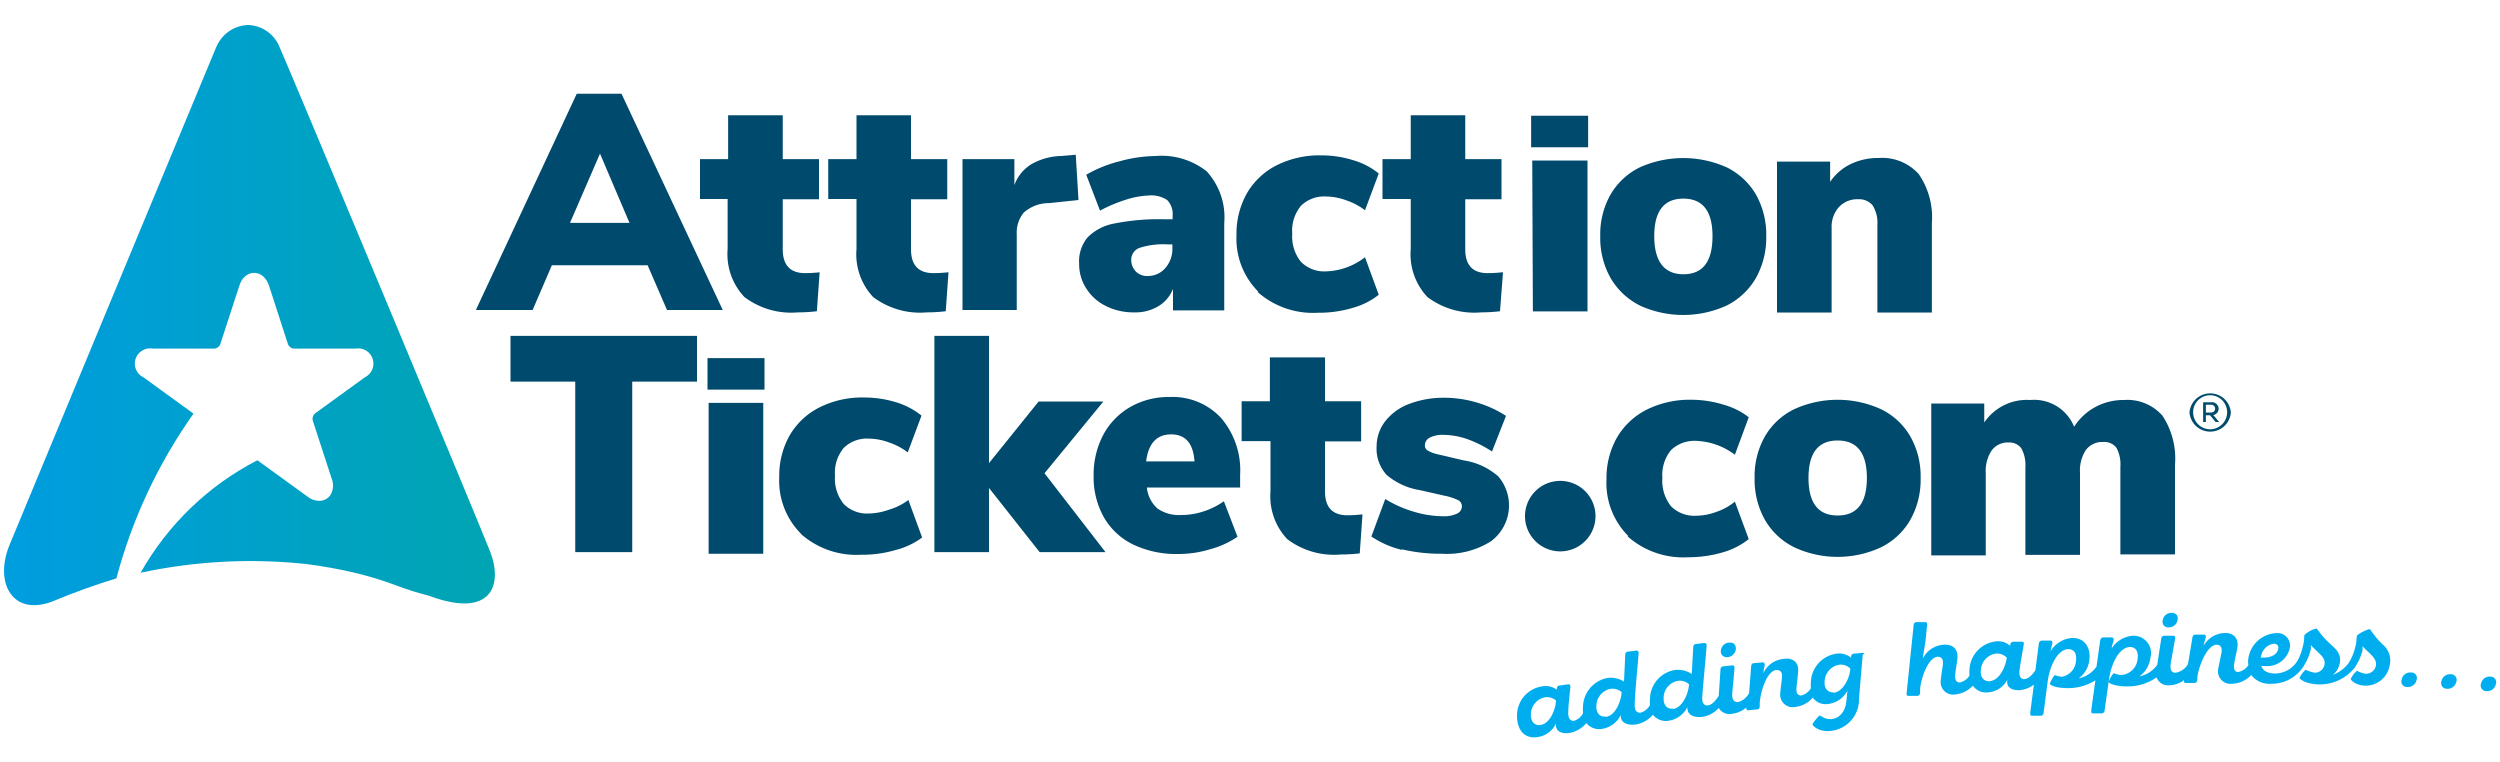<svg xmlns="http://www.w3.org/2000/svg" xmlns:xlink="http://www.w3.org/1999/xlink" width="200" height="61" viewBox="0 0 200 61"><title>AttractionTickets.com</title><defs><style>.cls-1{fill:none;}.cls-2{clip-path:url(#clip-path);}.cls-3{fill:url(#linear-gradient);}.cls-4{fill:#004a6d;}.cls-5{fill:#00aeef;}.cls-6{fill:#004c6c;}</style><clipPath id="clip-path"><path class="cls-1" d="M17.31,3.74S2,40.57.76,43.6s.24,5.77,3.5,4.49a52.76,52.76,0,0,1,5.05-1.82,41,41,0,0,1,6.17-13.18l-4-2.9a1.22,1.22,0,0,1,.75-2.3h4.94a.58.58,0,0,0,.44-.32l1.53-4.69c.3-.95.94-1.05,1.2-1.05h0c.26,0,.88.12,1.19,1.05l1.52,4.69a.58.58,0,0,0,.44.32h4.94a1.22,1.22,0,0,1,.75,2.3l-4,2.9a.59.59,0,0,0-.17.52l1.53,4.7a1.44,1.44,0,0,1-.12,1.31,1.08,1.08,0,0,1-.9.45,1.54,1.54,0,0,1-.93-.35l-4-2.9a22.62,22.62,0,0,0-9.34,9,41.8,41.8,0,0,1,13.31-.69,37.49,37.49,0,0,1,3.81.69,28.05,28.05,0,0,1,3.29,1,22.18,22.18,0,0,0,2.6.82c5.08,1.91,6-.84,4.94-3.54S23.33,5.94,22.38,3.8A2.81,2.81,0,0,0,19.85,2a2.85,2.85,0,0,0-2.54,1.75"></path></clipPath><linearGradient id="linear-gradient" x1="-318.4" y1="327.51" x2="-318.12" y2="327.51" gradientTransform="matrix(138.23, 0, 0, -138.23, 44014.2, 45298.86)" gradientUnits="userSpaceOnUse"><stop offset="0" stop-color="#009ddf"></stop><stop offset="1" stop-color="#00a5b1"></stop></linearGradient></defs><g class="cls-2"><rect class="cls-3" x="-0.52" y="1.99" width="40.77" height="47.52"></rect></g><path class="cls-4" d="M50.36,17.83,48,12.29,45.6,17.83Zm1.45,3.39H44.15L42.61,24.8H38.07L46.14,7.5h3.58l8.1,17.3H53.36Z"></path><path class="cls-4" d="M65.57,21.78l-.22,3.12a13.3,13.3,0,0,1-1.52.09,6.2,6.2,0,0,1-4.28-1.23,5,5,0,0,1-1.34-3.84v-4H56V12.73h2.25V9.22h4.37v3.51h2.9v3.21h-2.9v4c0,1.28.6,1.91,1.79,1.91a10.62,10.62,0,0,0,1.2-.07"></path><path class="cls-4" d="M75.88,21.78l-.22,3.12a13.44,13.44,0,0,1-1.52.09,6.23,6.23,0,0,1-4.29-1.23,5,5,0,0,1-1.33-3.84v-4H66.26V12.73h2.26V9.22h4.36v3.51h2.9v3.21h-2.9v4c0,1.28.6,1.91,1.8,1.91a10.62,10.62,0,0,0,1.2-.07"></path><path class="cls-4" d="M86.28,16l-2.38.25a3,3,0,0,0-2,.76,2.51,2.51,0,0,0-.56,1.74V24.8H77V12.73h4.15v2.08a3.26,3.26,0,0,1,1.37-1.68,5.06,5.06,0,0,1,2.33-.65l1.21-.1Z"></path><path class="cls-4" d="M93.22,21.45a2.3,2.3,0,0,0,.57-1.61v-.29H93.4a6.24,6.24,0,0,0-2.24.28,1,1,0,0,0-.66.94,1.3,1.3,0,0,0,.36.94,1.23,1.23,0,0,0,.92.37,1.83,1.83,0,0,0,1.44-.63m3.35-7.7a5.42,5.42,0,0,1,1.37,4.08v7h-4.1V23.11a2.8,2.8,0,0,1-1.16,1.38,3.54,3.54,0,0,1-1.93.5,4.91,4.91,0,0,1-2.26-.5,3.84,3.84,0,0,1-1.58-1.4,3.59,3.59,0,0,1-.58-2A3,3,0,0,1,87,19a4,4,0,0,1,2.15-1.12,18.24,18.24,0,0,1,4-.34h.66v-.3A1.59,1.59,0,0,0,93.37,16a2.29,2.29,0,0,0-1.47-.36A6.78,6.78,0,0,0,90,16a11.63,11.63,0,0,0-2,.85l-1.1-2.87a10.2,10.2,0,0,1,2.64-1.07,11.39,11.39,0,0,1,2.91-.43,5.83,5.83,0,0,1,4.2,1.32"></path><path class="cls-4" d="M100.66,23.33a6,6,0,0,1-1.74-4.54,6.55,6.55,0,0,1,.84-3.34,5.76,5.76,0,0,1,2.38-2.23,7.61,7.61,0,0,1,3.55-.79,8.47,8.47,0,0,1,2.61.4,5.81,5.81,0,0,1,2,1.05l-1.1,2.94a5.13,5.13,0,0,0-1.49-.79,4.77,4.77,0,0,0-1.63-.31,2.65,2.65,0,0,0-2,.74,3.11,3.11,0,0,0-.7,2.23,3.22,3.22,0,0,0,.7,2.26,2.62,2.62,0,0,0,2,.76,5.35,5.35,0,0,0,3.12-1.13l1.1,3a5.86,5.86,0,0,1-2.12,1.06,9.4,9.4,0,0,1-2.74.38,6.7,6.7,0,0,1-4.83-1.66"></path><path class="cls-4" d="M120.24,21.78,120,24.9a13.44,13.44,0,0,1-1.52.09,6.23,6.23,0,0,1-4.29-1.23,5,5,0,0,1-1.33-3.84v-4h-2.26V12.73h2.26V9.22h4.36v3.51h2.9v3.21h-2.9v4c0,1.28.6,1.91,1.79,1.91a10.79,10.79,0,0,0,1.21-.07"></path><path class="cls-4" d="M137,18.89c0-2-.78-3-2.33-3s-2.33,1-2.33,3,.78,3.05,2.33,3.05,2.33-1,2.33-3.05m-5.83,5.54a5.62,5.62,0,0,1-2.33-2.2,6.54,6.54,0,0,1-.82-3.34,6.46,6.46,0,0,1,.82-3.32,5.53,5.53,0,0,1,2.32-2.17,8.49,8.49,0,0,1,7,0,5.53,5.53,0,0,1,2.32,2.17,6.56,6.56,0,0,1,.82,3.32,6.64,6.64,0,0,1-.82,3.34,5.6,5.6,0,0,1-2.32,2.2,8.36,8.36,0,0,1-7,0"></path><path class="cls-4" d="M153.5,13.93a6.09,6.09,0,0,1,1.05,3.91V25h-4.36V18a2.63,2.63,0,0,0-.38-1.57,1.4,1.4,0,0,0-1.15-.49,2,2,0,0,0-1.55.63,2.37,2.37,0,0,0-.58,1.68V25h-4.37V12.93h4.25v1.62a4.17,4.17,0,0,1,1.64-1.42,5,5,0,0,1,2.23-.49,3.93,3.93,0,0,1,3.22,1.29"></path><polygon class="cls-4" points="46.02 30.53 40.84 30.53 40.84 26.87 55.76 26.87 55.76 30.53 50.58 30.53 50.58 44.17 46.02 44.17 46.02 30.53"></polygon><path class="cls-4" d="M64.08,42.7a6,6,0,0,1-1.74-4.54,6.55,6.55,0,0,1,.84-3.34,5.76,5.76,0,0,1,2.38-2.23,7.61,7.61,0,0,1,3.55-.79,8.78,8.78,0,0,1,2.61.39,6,6,0,0,1,2,1.06l-1.1,2.94a5.13,5.13,0,0,0-1.49-.79,4.77,4.77,0,0,0-1.63-.31,2.65,2.65,0,0,0-2,.74,3.11,3.11,0,0,0-.7,2.23,3.22,3.22,0,0,0,.7,2.26,2.62,2.62,0,0,0,2,.76,5,5,0,0,0,1.63-.31A4.74,4.74,0,0,0,72.67,40l1.1,3A6,6,0,0,1,71.65,44a9.4,9.4,0,0,1-2.74.38,6.7,6.7,0,0,1-4.83-1.66"></path><polygon class="cls-4" points="83.17 44.17 79.12 39.04 79.12 44.17 74.75 44.17 74.75 26.87 79.12 26.87 79.12 37.05 83.09 32.12 88.27 32.12 83.56 37.86 88.44 44.17 83.17 44.17"></polygon><path class="cls-4" d="M91.7,36.91h3.86c-.1-1.44-.72-2.16-1.87-2.16s-1.82.72-2,2.16M99.21,39H91.75a2.58,2.58,0,0,0,.86,1.69,3,3,0,0,0,1.89.51,5.63,5.63,0,0,0,1.79-.29,5.85,5.85,0,0,0,1.62-.81L99,42.94a7.17,7.17,0,0,1-2.19,1,8.66,8.66,0,0,1-2.55.38,8,8,0,0,1-3.61-.76,5.42,5.42,0,0,1-2.34-2.18,6.54,6.54,0,0,1-.82-3.34,6.81,6.81,0,0,1,.77-3.25,5.65,5.65,0,0,1,2.16-2.23,6.18,6.18,0,0,1,3.13-.8,5.3,5.3,0,0,1,4.12,1.66A6.44,6.44,0,0,1,99.21,38Z"></path><path class="cls-4" d="M109,41.15l-.22,3.12a13.3,13.3,0,0,1-1.52.09,6.2,6.2,0,0,1-4.28-1.23,5,5,0,0,1-1.34-3.84v-4H99.33V32.1h2.26V28.59H106V32.1h2.89v3.21H106v4c0,1.28.6,1.91,1.79,1.91a10.62,10.62,0,0,0,1.2-.07"></path><path class="cls-4" d="M112.19,44a7.53,7.53,0,0,1-2.48-1.08l1.11-3a9.13,9.13,0,0,0,2.23,1,8.32,8.32,0,0,0,2.4.38,2.38,2.38,0,0,0,1.11-.21.64.64,0,0,0,.39-.58.55.55,0,0,0-.28-.49,4.63,4.63,0,0,0-1.14-.37l-1.94-.44A5.41,5.41,0,0,1,110.94,38a3.1,3.1,0,0,1-.81-2.3,3.27,3.27,0,0,1,.69-2,4.37,4.37,0,0,1,1.92-1.39,7.77,7.77,0,0,1,2.81-.49,9.23,9.23,0,0,1,2.59.38,8.93,8.93,0,0,1,2.34,1.07l-1.12,2.85a9.41,9.41,0,0,0-2-1,6,6,0,0,0-1.88-.33,2.23,2.23,0,0,0-1.1.22.7.7,0,0,0-.39.64.46.46,0,0,0,.24.4,2.87,2.87,0,0,0,.86.31l2,.47a5.43,5.43,0,0,1,2.77,1.28,3.57,3.57,0,0,1-.58,5.19,6.61,6.61,0,0,1-3.94,1,13.48,13.48,0,0,1-3.21-.36"></path><path class="cls-4" d="M130.26,42.88a6,6,0,0,1-1.74-4.54,6.55,6.55,0,0,1,.84-3.34,5.76,5.76,0,0,1,2.38-2.23,7.74,7.74,0,0,1,3.55-.79,8.78,8.78,0,0,1,2.61.4,5.81,5.81,0,0,1,2,1l-1.11,3a5.45,5.45,0,0,0-3.11-1.11,2.69,2.69,0,0,0-2,.74,3.15,3.15,0,0,0-.69,2.23,3.27,3.27,0,0,0,.69,2.26,2.63,2.63,0,0,0,2,.76,4.77,4.77,0,0,0,1.63-.31,4.58,4.58,0,0,0,1.48-.82l1.11,3a6,6,0,0,1-2.12,1.07,9.75,9.75,0,0,1-2.74.38,6.7,6.7,0,0,1-4.83-1.67"></path><path class="cls-4" d="M149.35,38.24c0-2-.78-3-2.34-3s-2.33,1-2.33,3,.78,3,2.33,3,2.34-1,2.34-3m-5.83,5.53a5.48,5.48,0,0,1-2.33-2.19,6.54,6.54,0,0,1-.82-3.34,6.46,6.46,0,0,1,.82-3.32,5.47,5.47,0,0,1,2.32-2.17,8.36,8.36,0,0,1,7,0,5.47,5.47,0,0,1,2.32,2.17,6.46,6.46,0,0,1,.82,3.32,6.54,6.54,0,0,1-.82,3.34,5.51,5.51,0,0,1-2.32,2.19,8.24,8.24,0,0,1-7,0"></path><path class="cls-4" d="M173,33.26a6.24,6.24,0,0,1,1,3.93v7.16h-4.37v-7a2.81,2.81,0,0,0-.31-1.52,1.21,1.21,0,0,0-1.06-.47,1.63,1.63,0,0,0-1.39.64,3,3,0,0,0-.47,1.81v6.58h-4.37v-7a2.8,2.8,0,0,0-.32-1.52,1.18,1.18,0,0,0-1-.47,1.59,1.59,0,0,0-1.38.64,3,3,0,0,0-.47,1.81v6.58H154.5V32.28h4.24V33.8A4.11,4.11,0,0,1,162.42,32a3.45,3.45,0,0,1,3.51,2.14,4.6,4.6,0,0,1,1.68-1.57,4.72,4.72,0,0,1,2.3-.57A3.74,3.74,0,0,1,173,33.26"></path><path class="cls-4" d="M56.69,32.23h4.37V44.3H56.69Zm4.47-1.06H56.6V28.65h4.56Z"></path><path class="cls-4" d="M122.58,12.84H127V24.91h-4.37Zm4.47-1.06h-4.56V9.26h4.56Z"></path><path class="cls-4" d="M127.64,41.28a2.82,2.82,0,1,1-2.82-2.81,2.82,2.82,0,0,1,2.82,2.81"></path><g id="adding_happiness_strap" data-name="adding happiness strap"><path class="cls-5" d="M138.2,52.57a.71.71,0,0,0,.67-.67c0-.37-.23-.52-.55-.49a.7.7,0,0,0-.65.62A.46.46,0,0,0,138.2,52.57Z"></path><path class="cls-5" d="M149,52.23l-.69.06a.24.24,0,0,0-.22.22v.11h0a1.51,1.51,0,0,0-1.14-.33,2.38,2.38,0,0,0-2.08,2.27,2.75,2.75,0,0,0,0,.5,1.25,1.25,0,0,1-.77.58c-.3,0-.42-.22-.38-.64s.12-1,.13-1.29c.06-.68-.37-1.11-1.16-1a2,2,0,0,0-1.62,1.13h0c0-.17.1-.54.11-.65s-.07-.22-.2-.2l-.64.06c-.16,0-.23.08-.25.27l-.16,2.12a1.42,1.42,0,0,1-.89.73c-.36,0-.49-.25-.46-.69s.15-1.56.18-2.05c0-.14-.06-.21-.2-.2l-.7.08a.23.23,0,0,0-.22.23l-.14,2.12c-.22.37-.54.73-.87.77s-.48-.25-.45-.64c.05-.9.32-3.57.35-4.14q0-.23-.21-.21l-.64.08a.23.23,0,0,0-.22.24l-.12,2.16h0A2,2,0,0,0,134,53.6a2.37,2.37,0,0,0-2,2.3,2.73,2.73,0,0,0,0,.5,1.3,1.3,0,0,1-.76.62c-.35,0-.48-.24-.46-.64,0-.89.28-3.56.31-4.13,0-.14-.06-.22-.21-.2l-.65.08a.23.23,0,0,0-.21.24l-.1,2.16h0a2,2,0,0,0-1.28-.3,2.4,2.4,0,0,0-2,2.32,4.17,4.17,0,0,0,0,.52,1.23,1.23,0,0,1-.74.6c-.31,0-.45-.25-.44-.64,0-.67.17-1.93.17-2.09s-.07-.21-.2-.19l-.67.09a.22.22,0,0,0-.21.23v.11h0a1.52,1.52,0,0,0-1.19-.27,2.36,2.36,0,0,0-2,2.34c0,1.15.59,1.86,1.61,1.72a1.91,1.91,0,0,0,1.5-1.07h0V58c0,.49.43.72,1.06.64a2.29,2.29,0,0,0,1.38-.79,1.32,1.32,0,0,0,1.26.46,2,2,0,0,0,1.49-1.11h0v.07c0,.51.46.78,1.19.69a2.26,2.26,0,0,0,1.38-.78,1.33,1.33,0,0,0,1.26.48,2,2,0,0,0,1.5-1.09h0v.07c0,.51.45.79,1.18.71a2.23,2.23,0,0,0,1.33-.71,1,1,0,0,0,1.09.46,2.1,2.1,0,0,0,1.11-.5v0c0,.16,0,.23.2.22l.65-.07c.16,0,.22-.1.23-.26l0-.27c.08-1,.59-2.55,1.33-2.62.35,0,.48.2.45.57s-.11.84-.14,1.3a1,1,0,0,0,1.23,1.08,2.14,2.14,0,0,0,1.37-.74,1.28,1.28,0,0,0,1.22.51,2,2,0,0,0,1.55-1.06h0l-.07.75c-.07.89-.54,1.46-1.22,1.52a1.17,1.17,0,0,1-.78-.23c-.08,0-.11-.07-.15-.06s-.54.55-.56.7.55.61,1.36.54a2.52,2.52,0,0,0,2.35-2.6l.3-3.52C149.19,52.31,149.14,52.21,149,52.23ZM123.22,58c-.46.06-.77-.28-.75-.85a1.39,1.39,0,0,1,1.17-1.37,1.08,1.08,0,0,1,.84.26C124.46,56.72,124,57.92,123.22,58Zm5.24-.68c-.47.06-.78-.27-.75-.86a1.4,1.4,0,0,1,1.18-1.36,1.13,1.13,0,0,1,.84.27C129.69,56.11,129.23,57.26,128.46,57.35Zm5.37-.63c-.47.05-.77-.29-.74-.88a1.39,1.39,0,0,1,1.19-1.35,1.14,1.14,0,0,1,.84.28C135.08,55.48,134.6,56.63,133.83,56.72Zm12.85-1.3c-.47,0-.76-.31-.71-.9a1.41,1.41,0,0,1,1.22-1.32,1.11,1.11,0,0,1,.83.31C148,54.23,147.44,55.36,146.68,55.42Z"></path><path class="cls-5" d="M173.5,50.19a.71.71,0,0,0,.71-.62c.06-.37-.18-.55-.5-.54a.69.69,0,0,0-.69.58A.45.45,0,0,0,173.5,50.19Z"></path><path class="cls-5" d="M190.65,51.59a6.75,6.75,0,0,1-1-1.19.1.1,0,0,0-.09-.06c-.18,0-.93.37-1,.52s0,.46-.12.82a4.19,4.19,0,0,1-.56,1.38v0a2.84,2.84,0,0,1-1.25.93v0a1.6,1.6,0,0,0,.55-.92c.14-.73-.25-1.1-.74-1.54a6.9,6.9,0,0,1-1.05-1.18.1.1,0,0,0-.1-.06,2,2,0,0,0-.95.53c0,.09,0,.45-.09.79a4.63,4.63,0,0,1-.4,1.16A2.12,2.12,0,0,1,182,53.88c-.61,0-1-.25-1.09-.6h.27a1.84,1.84,0,0,0,2-1.43,1,1,0,0,0-1.1-1.2,2.38,2.38,0,0,0-2.21,2,1.85,1.85,0,0,0,0,.57,1.28,1.28,0,0,1-.81.54c-.31,0-.39-.27-.32-.69s.21-1,.25-1.28c.11-.7-.27-1.16-1-1.15a2,2,0,0,0-1.69,1h0c0-.16.14-.54.16-.65s0-.22-.18-.22h-.63c-.15,0-.23.06-.26.25l-.35,2.11a1.42,1.42,0,0,1-1,.69c-.35,0-.45-.3-.38-.74s.28-1.57.35-2c0-.15,0-.22-.18-.22l-.69,0a.24.24,0,0,0-.24.22l-.32,2.11a2.3,2.3,0,0,1-1.43.92v0a2.12,2.12,0,0,0,.88-1.48,1.39,1.39,0,0,0-1.38-1.77,2.2,2.2,0,0,0-1.71,1h0c0-.18.14-.56.15-.65s0-.22-.18-.22l-.63,0c-.18,0-.24.11-.27.29l-.29,2.05a2.31,2.31,0,0,1-1.43.94v0a2.1,2.1,0,0,0,.86-1.48c.12-.91-.34-1.8-1.41-1.75a2.18,2.18,0,0,0-1.7,1.07h0l.15-.65c0-.13,0-.22-.19-.21l-.63,0c-.18,0-.25.11-.27.29l-.27,2.09c-.25.36-.57.69-.89.7s-.42-.29-.38-.68c.08-.68.32-1.93.34-2.09s0-.22-.18-.22l-.67,0a.25.25,0,0,0-.23.22v.11h0a1.46,1.46,0,0,0-1.15-.36,2.39,2.39,0,0,0-2.11,2.21,3,3,0,0,0,0,.52,1.24,1.24,0,0,1-.77.56c-.31,0-.41-.24-.37-.66s.15-1,.17-1.24c.08-.78-.35-1.18-1.15-1.12a2,2,0,0,0-1.61,1.1h0c0-.23.16-1,.21-1.4l.13-1.29c0-.15,0-.23-.19-.22l-.65,0c-.15,0-.22.09-.24.25l-.56,5.42c0,.16,0,.24.18.23l.66,0c.15,0,.22-.1.24-.26l0-.32c.1-.94.66-2.49,1.4-2.55.35,0,.46.24.42.61s-.13.82-.17,1.28a1,1,0,0,0,1.19,1.12,2.19,2.19,0,0,0,1.38-.7,1.26,1.26,0,0,0,1.19.54,1.89,1.89,0,0,0,1.56-1h0v.09c-.06.5.36.77,1,.73a2.12,2.12,0,0,0,1.13-.44l-.29,2.24c0,.19,0,.26.19.25l.64,0c.14,0,.22-.09.24-.24l.32-2.47c.15-1.19.75-2.58,1.65-2.62.48,0,.69.37.62.92a1.37,1.37,0,0,1-1.14,1.29,1.55,1.55,0,0,1-.53-.13c-.1,0-.4.56-.41.68s.27.21.53.28a5.13,5.13,0,0,0,1,.08,4.1,4.1,0,0,0,2.1-.62l-.33,2.39c0,.19,0,.26.18.25l.65,0a.24.24,0,0,0,.24-.24l.35-2.47c.16-1.19.77-2.57,1.68-2.6.47,0,.69.38.61.92A1.4,1.4,0,0,1,169.65,54a1.83,1.83,0,0,1-.53-.14c-.1,0-.4.55-.42.67s.27.22.53.29a4.43,4.43,0,0,0,1,.09,3.9,3.9,0,0,0,2.29-.72,1,1,0,0,0,1.06.63,2,2,0,0,0,1.14-.41v0c0,.16,0,.24.17.23h.64c.16,0,.23-.09.26-.25l0-.27c.17-1,.81-2.53,1.54-2.54.34,0,.45.25.39.62s-.18.83-.26,1.3a1,1,0,0,0,1.11,1.2A2.18,2.18,0,0,0,180.1,54a1.81,1.81,0,0,0,1.57.7,3,3,0,0,0,2.5-1.23l0,0a4.32,4.32,0,0,0,.7-1.55,3,3,0,0,0,0-.31h0c.23.24.39.39.66.65s.5.53.43.9a.79.79,0,0,1-.75.66,2.66,2.66,0,0,1-.76-.24,1.93,1.93,0,0,0-.49.66c0,.06.2.19.41.3a3.57,3.57,0,0,0,4-1.12,4.29,4.29,0,0,0,.63-1.38,2.21,2.21,0,0,0,0-.35h0c.23.26.39.39.65.65s.5.55.42.92a.8.8,0,0,1-.81.64,2,2,0,0,1-.7-.24,1.83,1.83,0,0,0-.5.66c0,.12.46.51,1.1.53a1.94,1.94,0,0,0,2-1.55A1.67,1.67,0,0,0,190.65,51.59ZM159.13,54.5c-.45,0-.73-.34-.66-.92a1.41,1.41,0,0,1,1.26-1.3,1.12,1.12,0,0,1,.81.33C160.46,53.27,160,54.45,159.13,54.5Zm21.76-2a1.2,1.2,0,0,1,1-1c.28,0,.42.16.37.4-.08.49-.62.71-1.17.71l-.24,0Z"></path><path class="cls-5" d="M192.14,54.34a.69.69,0,0,1,.72-.54.44.44,0,0,1,.47.58.7.7,0,0,1-.74.58A.45.45,0,0,1,192.14,54.34Z"></path><path class="cls-5" d="M195.32,54.48a.69.69,0,0,1,.73-.54.45.45,0,0,1,.46.59.71.71,0,0,1-.76.57A.45.45,0,0,1,195.32,54.48Z"></path><path class="cls-5" d="M198.49,54.66a.69.69,0,0,1,.73-.53.45.45,0,0,1,.45.6.7.7,0,0,1-.76.56A.45.45,0,0,1,198.49,54.66Z"></path></g><path class="cls-6" d="M178.47,33a1.66,1.66,0,0,1-3.31,0,1.66,1.66,0,0,1,3.31,0Zm-.3,0a1.36,1.36,0,1,0-1.35,1.34A1.36,1.36,0,0,0,178.17,33Zm-1.11.2.47.56h-.28l-.45-.54h-.33v.54h-.22V32.18h.66a.53.53,0,0,1,.58.52A.5.5,0,0,1,177.06,33.2ZM176.9,33a.31.31,0,1,0,0-.62h-.43V33Z"></path></svg>